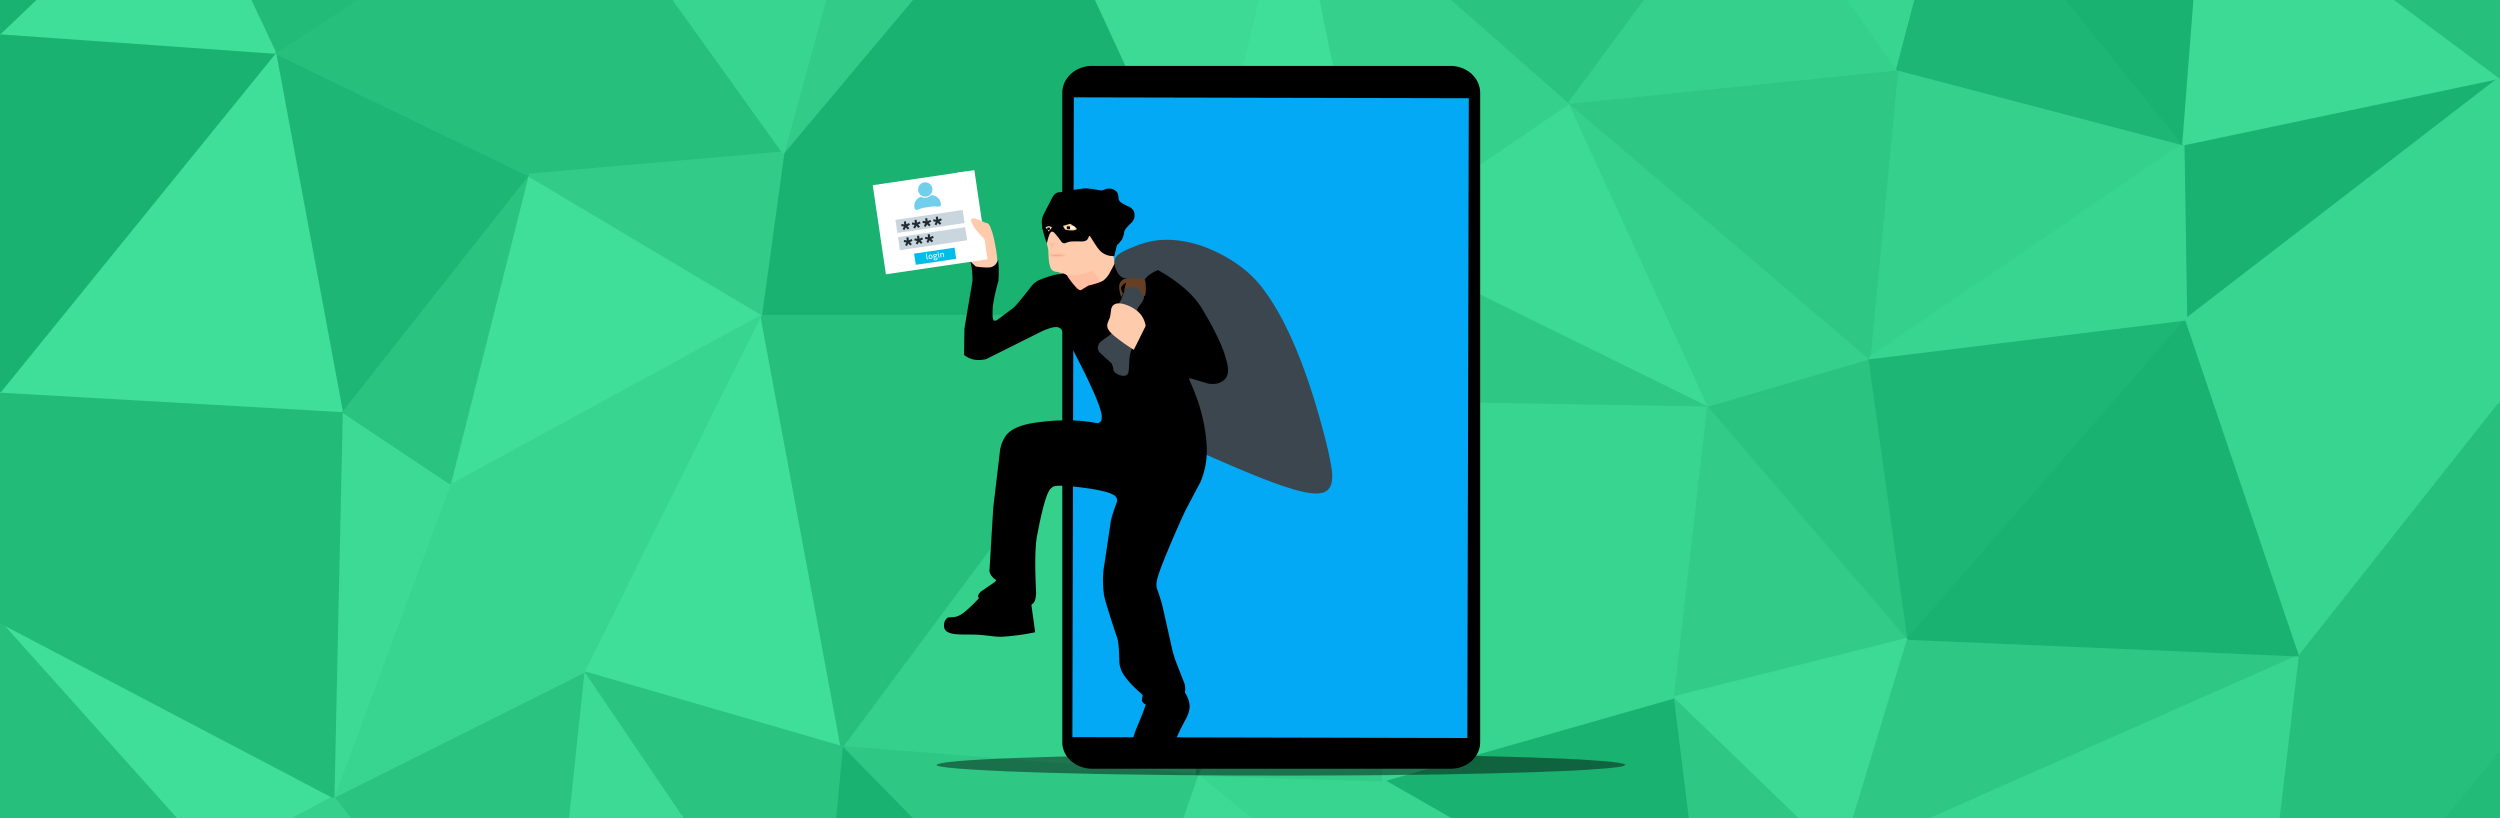 <svg xmlns="http://www.w3.org/2000/svg" xmlns:xlink="http://www.w3.org/1999/xlink" width="1100" height="360" viewBox="0 0 1100 360">
  <rect x="0" y="0" width="1100" height="360" fill="#333333" stroke="none"/>
  <defs>
    <clipPath id="clip-path">
      <rect id="長方形_2651" data-name="長方形 2651" width="1100" height="360" transform="translate(3007 11971)" fill="#49c790"/>
    </clipPath>
  </defs>
  <g id="グループ_3995" data-name="グループ 3995" transform="translate(-3007 -11971)">
    <g id="マスクグループ_128" data-name="マスクグループ 128" clip-path="url(#clip-path)">
      <g id="low-poly-grid-haikei" transform="translate(3007 11908.604)">
        <path id="パス_9451" data-name="パス 9451" d="M431,330l83.111,68.444-1.222-66Z" transform="translate(95.778 73.333)" fill="#38d591" stroke="#38d591" stroke-linejoin="bevel" stroke-width="1"/>
        <path id="パス_9452" data-name="パス 9452" d="M437.889,330,400,438.778l121-40.333Z" transform="translate(88.889 73.333)" fill="#3cda95" stroke="#3cda95" stroke-linejoin="bevel" stroke-width="1"/>
        <path id="パス_9453" data-name="パス 9453" d="M641,420.556,626.333,302,498,338.667Z" transform="translate(110.667 67.111)" fill="#1ab270" stroke="#1ab270" stroke-linejoin="bevel" stroke-width="1"/>
        <path id="パス_9454" data-name="パス 9454" d="M512.889,362.444,509.222,195,431,360Z" transform="translate(95.778 43.333)" fill="#32cc88" stroke="#32cc88" stroke-linejoin="bevel" stroke-width="1"/>
        <path id="パス_9455" data-name="パス 9455" d="M400,426.333l84.333,114.889L521,386Z" transform="translate(88.889 85.778)" fill="#38d591" stroke="#38d591" stroke-linejoin="bevel" stroke-width="1"/>
        <path id="パス_9456" data-name="パス 9456" d="M499.222,398,641,413.889,498,332Z" transform="translate(110.667 73.778)" fill="#38d591" stroke="#38d591" stroke-linejoin="bevel" stroke-width="1"/>
        <path id="パス_9457" data-name="パス 9457" d="M401.111,419,395,514.333l90.444,19.556Z" transform="translate(87.778 93.111)" fill="#2ac480" stroke="#2ac480" stroke-linejoin="bevel" stroke-width="1"/>
        <path id="パス_9458" data-name="パス 9458" d="M606.555,570.556l34.222-168.667L499,386Z" transform="translate(110.889 85.778)" fill="#1ab270" stroke="#1ab270" stroke-linejoin="bevel" stroke-width="1"/>
        <path id="パス_9459" data-name="パス 9459" d="M444.778,164,303,354.667l156.444,12.222Z" transform="translate(67.333 36.444)" fill="#35d18c" stroke="#35d18c" stroke-linejoin="bevel" stroke-width="1"/>
        <path id="パス_9460" data-name="パス 9460" d="M459.444,332.222,303,320,421.556,441Z" transform="translate(67.333 71.111)" fill="#2ec884" stroke="#2ec884" stroke-linejoin="bevel" stroke-width="1"/>
        <path id="パス_9461" data-name="パス 9461" d="M423.556,419.444,294,417l123.444,97.778Z" transform="translate(65.333 92.667)" fill="#23bb78" stroke="#23bb78" stroke-linejoin="bevel" stroke-width="1"/>
        <path id="パス_9462" data-name="パス 9462" d="M627,325.778,495,195l3.667,167.444Z" transform="translate(110 43.333)" fill="#38d591" stroke="#38d591" stroke-linejoin="bevel" stroke-width="1"/>
        <path id="パス_9463" data-name="パス 9463" d="M305,320,294,438.556,423.556,441Z" transform="translate(65.333 71.111)" fill="#1ab270" stroke="#1ab270" stroke-linejoin="bevel" stroke-width="1"/>
        <path id="パス_9464" data-name="パス 9464" d="M617.667,420.556l58.667-47.667L603,302Z" transform="translate(134 67.111)" fill="#2ec884" stroke="#2ec884" stroke-linejoin="bevel" stroke-width="1"/>
        <path id="パス_9465" data-name="パス 9465" d="M627,325.778l14.667-128.333L495,195Z" transform="translate(110 43.333)" fill="#38d591" stroke="#38d591" stroke-linejoin="bevel" stroke-width="1"/>
        <path id="パス_9466" data-name="パス 9466" d="M511.889,201.889,419,164l14.667,202.889Z" transform="translate(93.111 36.444)" fill="#1eb674" stroke="#1eb674" stroke-linejoin="bevel" stroke-width="1"/>
        <path id="パス_9467" data-name="パス 9467" d="M469,541.222l144.222,29.333L505.667,386Z" transform="translate(104.222 85.778)" fill="#3cda95" stroke="#3cda95" stroke-linejoin="bevel" stroke-width="1"/>
        <path id="パス_9468" data-name="パス 9468" d="M615,407.667l83.111,81.889L673.667,360Z" transform="translate(136.667 80)" fill="#3fde99" stroke="#3fde99" stroke-linejoin="bevel" stroke-width="1"/>
        <path id="パス_9469" data-name="パス 9469" d="M294,417l24.444,125.889,99-28.111Z" transform="translate(65.333 92.667)" fill="#23bb78" stroke="#23bb78" stroke-linejoin="bevel" stroke-width="1"/>
        <path id="パス_9470" data-name="パス 9470" d="M395,497l44,125.889,46.444-106.333Z" transform="translate(87.778 110.444)" fill="#27bf7c" stroke="#27bf7c" stroke-linejoin="bevel" stroke-width="1"/>
        <path id="パス_9471" data-name="パス 9471" d="M469,513l66,106.333,78.222-77Z" transform="translate(104.222 114)" fill="#2ec884" stroke="#2ec884" stroke-linejoin="bevel" stroke-width="1"/>
        <path id="パス_9472" data-name="パス 9472" d="M705.667,299.667,617.667,197,603,325.333Z" transform="translate(134 43.778)" fill="#32cc88" stroke="#32cc88" stroke-linejoin="bevel" stroke-width="1"/>
        <path id="パス_9473" data-name="パス 9473" d="M511.889,207.889,509.444,137,419,170Z" transform="translate(93.111 30.444)" fill="#2ec884" stroke="#2ec884" stroke-linejoin="bevel" stroke-width="1"/>
        <path id="パス_9474" data-name="パス 9474" d="M642.111,210.333,493,137l2.444,70.889Z" transform="translate(109.556 30.444)" fill="#2ec884" stroke="#2ec884" stroke-linejoin="bevel" stroke-width="1"/>
        <path id="パス_9475" data-name="パス 9475" d="M509.444,137.667,436.111,134,419,170.667Z" transform="translate(93.111 29.778)" fill="#38d591" stroke="#38d591" stroke-linejoin="bevel" stroke-width="1"/>
        <path id="パス_9476" data-name="パス 9476" d="M288.222,164,210,321.667l113.667,33Z" transform="translate(46.667 36.444)" fill="#3fde99" stroke="#3fde99" stroke-linejoin="bevel" stroke-width="1"/>
        <path id="パス_9477" data-name="パス 9477" d="M676.333,377.556,705.667,281,603,306.667Z" transform="translate(134 62.444)" fill="#3cda95" stroke="#3cda95" stroke-linejoin="bevel" stroke-width="1"/>
        <path id="パス_9478" data-name="パス 9478" d="M314,525.111l143,97.778L413,497Z" transform="translate(69.778 110.444)" fill="#3fde99" stroke="#3fde99" stroke-linejoin="bevel" stroke-width="1"/>
        <path id="パス_9479" data-name="パス 9479" d="M587,567.667l117.333-86.778L621.222,399Z" transform="translate(130.445 88.667)" fill="#32cc88" stroke="#32cc88" stroke-linejoin="bevel" stroke-width="1"/>
        <path id="パス_9480" data-name="パス 9480" d="M663,377.556l201.667-89.222L692.333,281Z" transform="translate(147.333 62.444)" fill="#2ec884" stroke="#2ec884" stroke-linejoin="bevel" stroke-width="1"/>
        <path id="パス_9481" data-name="パス 9481" d="M431,619.333H543.444L477.444,513Z" transform="translate(95.778 114)" fill="#35d18c" stroke="#35d18c" stroke-linejoin="bevel" stroke-width="1"/>
        <path id="パス_9482" data-name="パス 9482" d="M587,552.778l105.111,77L704.333,466Z" transform="translate(130.445 103.556)" fill="#2ec884" stroke="#2ec884" stroke-linejoin="bevel" stroke-width="1"/>
        <path id="パス_9483" data-name="パス 9483" d="M274,164l35.444,190.667L451.222,164Z" transform="translate(60.889 36.444)" fill="#27bf7c" stroke="#27bf7c" stroke-linejoin="bevel" stroke-width="1"/>
        <path id="パス_9484" data-name="パス 9484" d="M323.667,326,210,293,312.667,444.556Z" transform="translate(46.667 65.111)" fill="#2ac480" stroke="#2ac480" stroke-linejoin="bevel" stroke-width="1"/>
        <path id="パス_9485" data-name="パス 9485" d="M316,417,195,439,340.444,542.889Z" transform="translate(43.333 92.667)" fill="#1eb674" stroke="#1eb674" stroke-linejoin="bevel" stroke-width="1"/>
        <path id="パス_9486" data-name="パス 9486" d="M283.778,106,274,176.889H451.222Z" transform="translate(60.889 23.556)" fill="#1ab270" stroke="#1ab270" stroke-linejoin="bevel" stroke-width="1"/>
        <path id="パス_9487" data-name="パス 9487" d="M703,303.444,685.889,180,615,200.778Z" transform="translate(136.667 40)" fill="#2ac480" stroke="#2ac480" stroke-linejoin="bevel" stroke-width="1"/>
        <path id="パス_9488" data-name="パス 9488" d="M642.111,221.222,581,88l-88,59.889Z" transform="translate(109.556 19.556)" fill="#3cda95" stroke="#3cda95" stroke-linejoin="bevel" stroke-width="1"/>
        <path id="パス_9489" data-name="パス 9489" d="M213.333,293,195,466.556l121-22Z" transform="translate(43.333 65.111)" fill="#3cda95" stroke="#3cda95" stroke-linejoin="bevel" stroke-width="1"/>
        <path id="パス_9490" data-name="パス 9490" d="M697,200.444,565,88l61.111,133.222Z" transform="translate(125.556 19.556)" fill="#35d18c" stroke="#35d18c" stroke-linejoin="bevel" stroke-width="1"/>
        <path id="パス_9491" data-name="パス 9491" d="M506.333,167.444,472.111,0,433,163.778Z" transform="translate(96.222)" fill="#3fde99" stroke="#3fde99" stroke-linejoin="bevel" stroke-width="1"/>
        <path id="パス_9492" data-name="パス 9492" d="M466.556,140.222,282,106l167.444,70.889Z" transform="translate(62.667 23.556)" fill="#1ab270" stroke="#1ab270" stroke-linejoin="bevel" stroke-width="1"/>
        <path id="パス_9493" data-name="パス 9493" d="M523,614H648.889l-47.667-77Z" transform="translate(116.222 119.333)" fill="#3cda95" stroke="#3cda95" stroke-linejoin="bevel" stroke-width="1"/>
        <path id="パス_9494" data-name="パス 9494" d="M320.222,520,286,617.778H463.222Z" transform="translate(63.556 115.556)" fill="#2ac480" stroke="#2ac480" stroke-linejoin="bevel" stroke-width="1"/>
        <path id="パス_9495" data-name="パス 9495" d="M164,506,313.111,620.889l34.222-97.778Z" transform="translate(36.444 112.445)" fill="#2ac480" stroke="#2ac480" stroke-linejoin="bevel" stroke-width="1"/>
        <path id="パス_9496" data-name="パス 9496" d="M390.778,0,282,129.556l184.556,34.222Z" transform="translate(62.667)" fill="#1ab270" stroke="#1ab270" stroke-linejoin="bevel" stroke-width="1"/>
        <path id="パス_9497" data-name="パス 9497" d="M298.889,164,162,238.556l58.667,83.111Z" transform="translate(36 36.444)" fill="#38d591" stroke="#38d591" stroke-linejoin="bevel" stroke-width="1"/>
        <path id="パス_9498" data-name="パス 9498" d="M634.667,614h57.444L587,537Z" transform="translate(130.445 119.333)" fill="#32cc88" stroke="#32cc88" stroke-linejoin="bevel" stroke-width="1"/>
        <path id="パス_9499" data-name="パス 9499" d="M196.222,114,162,249.667l136.889-74.556Z" transform="translate(36 25.333)" fill="#3fde99" stroke="#3fde99" stroke-linejoin="bevel" stroke-width="1"/>
        <path id="パス_9500" data-name="パス 9500" d="M230,293,120,348l91.667,118.556Z" transform="translate(26.667 65.111)" fill="#2ac480" stroke="#2ac480" stroke-linejoin="bevel" stroke-width="1"/>
        <path id="パス_9501" data-name="パス 9501" d="M77,361,183.333,538.222l37.889-86.778Z" transform="translate(17.111 80.222)" fill="#3fde99" stroke="#3fde99" stroke-linejoin="bevel" stroke-width="1"/>
        <path id="パス_9502" data-name="パス 9502" d="M201.889,435,164,521.778l183.333,17.111Z" transform="translate(36.444 96.667)" fill="#1ab270" stroke="#1ab270" stroke-linejoin="bevel" stroke-width="1"/>
        <path id="パス_9503" data-name="パス 9503" d="M171.333,225,120,363.111l110-55Z" transform="translate(26.667 50)" fill="#38d591" stroke="#38d591" stroke-linejoin="bevel" stroke-width="1"/>
        <path id="パス_9504" data-name="パス 9504" d="M871.222,553.222,839.444,431,683,473.778Z" transform="translate(151.778 95.778)" fill="#32cc88" stroke="#32cc88" stroke-linejoin="bevel" stroke-width="1"/>
        <path id="パス_9505" data-name="パス 9505" d="M687.444,489.556l156.444-42.778L663,360Z" transform="translate(147.333 80)" fill="#23bb78" stroke="#23bb78" stroke-linejoin="bevel" stroke-width="1"/>
        <path id="パス_9506" data-name="パス 9506" d="M690.111,306.556,812.333,166,673,183.111Z" transform="translate(149.556 36.889)" fill="#1eb674" stroke="#1eb674" stroke-linejoin="bevel" stroke-width="1"/>
        <path id="パス_9507" data-name="パス 9507" d="M811.111,109,685.222,76,673,203.111Z" transform="translate(149.556 16.889)" fill="#35d18c" stroke="#35d18c" stroke-linejoin="bevel" stroke-width="1"/>
        <path id="パス_9508" data-name="パス 9508" d="M697,203.111,709.222,76,565,90.667Z" transform="translate(125.556 16.889)" fill="#2ec884" stroke="#2ec884" stroke-linejoin="bevel" stroke-width="1"/>
        <path id="パス_9509" data-name="パス 9509" d="M587.222,107.556,465,0l34.222,167.444Z" transform="translate(103.333)" fill="#35d18c" stroke="#35d18c" stroke-linejoin="bevel" stroke-width="1"/>
        <path id="パス_9510" data-name="パス 9510" d="M666.667,0H465L587.222,107.556Z" transform="translate(103.333)" fill="#2ac480" stroke="#2ac480" stroke-linejoin="bevel" stroke-width="1"/>
        <path id="パス_9511" data-name="パス 9511" d="M164,506l26.889,114.889H313.111Z" transform="translate(36.444 112.445)" fill="#3fde99" stroke="#3fde99" stroke-linejoin="bevel" stroke-width="1"/>
        <path id="パス_9512" data-name="パス 9512" d="M84,535.333l124.667,85.556L181.778,506Z" transform="translate(18.667 112.445)" fill="#35d18c" stroke="#35d18c" stroke-linejoin="bevel" stroke-width="1"/>
        <path id="パス_9513" data-name="パス 9513" d="M209.556,0,190,139.333l112.444-9.778Z" transform="translate(42.222)" fill="#27bf7c" stroke="#27bf7c" stroke-linejoin="bevel" stroke-width="1"/>
        <path id="パス_9514" data-name="パス 9514" d="M302.444,106,190,115.778l102.667,61.111Z" transform="translate(42.222 23.556)" fill="#32cc88" stroke="#32cc88" stroke-linejoin="bevel" stroke-width="1"/>
        <path id="パス_9515" data-name="パス 9515" d="M171.333,230.778,123.667,199,120,368.889Z" transform="translate(26.667 44.222)" fill="#3cda95" stroke="#3cda95" stroke-linejoin="bevel" stroke-width="1"/>
        <path id="パス_9516" data-name="パス 9516" d="M485.889,0H371l75.778,163.778Z" transform="translate(82.444)" fill="#3cda95" stroke="#3cda95" stroke-linejoin="bevel" stroke-width="1"/>
        <path id="パス_9517" data-name="パス 9517" d="M843.889,463l20.778-176L663,376.222Z" transform="translate(147.333 63.778)" fill="#38d591" stroke="#38d591" stroke-linejoin="bevel" stroke-width="1"/>
        <path id="パス_9518" data-name="パス 9518" d="M204.889,114,123,217.889l47.667,31.778Z" transform="translate(27.333 25.333)" fill="#2ac480" stroke="#2ac480" stroke-linejoin="bevel" stroke-width="1"/>
        <path id="パス_9519" data-name="パス 9519" d="M859.333,313.889,809.222,166,687,306.556Z" transform="translate(152.667 36.889)" fill="#1ab270" stroke="#1ab270" stroke-linejoin="bevel" stroke-width="1"/>
        <path id="パス_9520" data-name="パス 9520" d="M0,275,94.111,380.111,146.667,352Z" transform="translate(0 61.111)" fill="#3fde99" stroke="#3fde99" stroke-linejoin="bevel" stroke-width="1"/>
        <path id="パス_9521" data-name="パス 9521" d="M129.556,338,77,366.111l144.222,90.444Z" transform="translate(17.111 75.111)" fill="#35d18c" stroke="#35d18c" stroke-linejoin="bevel" stroke-width="1"/>
        <path id="パス_9522" data-name="パス 9522" d="M390.778,0H317.444L282,129.556Z" transform="translate(62.667)" fill="#32cc88" stroke="#32cc88" stroke-linejoin="bevel" stroke-width="1"/>
        <path id="パス_9523" data-name="パス 9523" d="M709.222,92.889,644.444,0,565,107.556Z" transform="translate(125.556)" fill="#35d18c" stroke="#35d18c" stroke-linejoin="bevel" stroke-width="1"/>
        <path id="パス_9524" data-name="パス 9524" d="M719.222,0H630l64.778,92.889Z" transform="translate(140)" fill="#38d591" stroke="#38d591" stroke-linejoin="bevel" stroke-width="1"/>
        <path id="パス_9525" data-name="パス 9525" d="M838.222,629.778l33-84.333L683,466Z" transform="translate(151.778 103.556)" fill="#1ab270" stroke="#1ab270" stroke-linejoin="bevel" stroke-width="1"/>
        <path id="パス_9526" data-name="パス 9526" d="M811,463,919.778,329.778l-88-42.778Z" transform="translate(180.222 63.778)" fill="#27bf7c" stroke="#27bf7c" stroke-linejoin="bevel" stroke-width="1"/>
        <path id="パス_9527" data-name="パス 9527" d="M925.333,79,786,108.333l1.222,77Z" transform="translate(174.667 17.556)" fill="#1ab270" stroke="#1ab270" stroke-linejoin="bevel" stroke-width="1"/>
        <path id="パス_9528" data-name="パス 9528" d="M812.333,180l-1.222-77L673,197.111Z" transform="translate(149.556 22.889)" fill="#38d591" stroke="#38d591" stroke-linejoin="bevel" stroke-width="1"/>
        <path id="パス_9529" data-name="パス 9529" d="M77,361l8.556,206.556,97.778-29.333Z" transform="translate(17.111 80.222)" fill="#2ac480" stroke="#2ac480" stroke-linejoin="bevel" stroke-width="1"/>
        <path id="パス_9530" data-name="パス 9530" d="M673,629.778H840.444L685.222,466Z" transform="translate(149.556 103.556)" fill="#35d18c" stroke="#35d18c" stroke-linejoin="bevel" stroke-width="1"/>
        <path id="パス_9531" data-name="パス 9531" d="M808.889,125.889,707.444,0,683,92.889Z" transform="translate(151.778)" fill="#1eb674" stroke="#1eb674" stroke-linejoin="bevel" stroke-width="1"/>
        <path id="パス_9532" data-name="パス 9532" d="M919.778,450.333V322L811,455.222Z" transform="translate(180.222 71.556)" fill="#23bb78" stroke="#23bb78" stroke-linejoin="bevel" stroke-width="1"/>
        <path id="パス_9533" data-name="パス 9533" d="M837.111,313.889l88-111.222L787,166Z" transform="translate(174.889 36.889)" fill="#38d591" stroke="#38d591" stroke-linejoin="bevel" stroke-width="1"/>
        <path id="パス_9534" data-name="パス 9534" d="M919.778,490.556V427L811,431.889Z" transform="translate(180.222 94.889)" fill="#32cc88" stroke="#32cc88" stroke-linejoin="bevel" stroke-width="1"/>
        <path id="パス_9535" data-name="パス 9535" d="M919.778,489.667,811,431l31.778,122.222Z" transform="translate(180.222 95.778)" fill="#38d591" stroke="#38d591" stroke-linejoin="bevel" stroke-width="1"/>
        <path id="パス_9536" data-name="パス 9536" d="M334.333,0H206l92.889,129.556Z" transform="translate(45.778)" fill="#38d591" stroke="#38d591" stroke-linejoin="bevel" stroke-width="1"/>
        <path id="パス_9537" data-name="パス 9537" d="M210.222,123.778,99,70l29.333,157.667Z" transform="translate(22 15.556)" fill="#1eb674" stroke="#1eb674" stroke-linejoin="bevel" stroke-width="1"/>
        <path id="パス_9538" data-name="パス 9538" d="M914,626.889V479l-77,63.556Z" transform="translate(186 106.444)" fill="#32cc88" stroke="#32cc88" stroke-linejoin="bevel" stroke-width="1"/>
        <path id="パス_9539" data-name="パス 9539" d="M0,517,86.778,618.444l15.889-85.556Z" transform="translate(0 114.889)" fill="#23bb78" stroke="#23bb78" stroke-linejoin="bevel" stroke-width="1"/>
        <path id="パス_9540" data-name="パス 9540" d="M86.889,530,71,615.556H211.556Z" transform="translate(15.778 117.778)" fill="#2ec884" stroke="#2ec884" stroke-linejoin="bevel" stroke-width="1"/>
        <path id="パス_9541" data-name="パス 9541" d="M229.778,0,99,85.556l111.222,53.778Z" transform="translate(22)" fill="#27bf7c" stroke="#27bf7c" stroke-linejoin="bevel" stroke-width="1"/>
        <path id="パス_9542" data-name="パス 9542" d="M0,275V454.667l94.111-74.556Z" transform="translate(0 61.111)" fill="#27bf7c" stroke="#27bf7c" stroke-linejoin="bevel" stroke-width="1"/>
        <path id="パス_9543" data-name="パス 9543" d="M916,350V196L828,307.222Z" transform="translate(184 43.556)" fill="#27bf7c" stroke="#27bf7c" stroke-linejoin="bevel" stroke-width="1"/>
        <path id="パス_9544" data-name="パス 9544" d="M804.444,125.889,814.222,0H703Z" transform="translate(156.222)" fill="#1ab270" stroke="#1ab270" stroke-linejoin="bevel" stroke-width="1"/>
        <path id="パス_9545" data-name="パス 9545" d="M0,291.889l146.667,77L150.333,199Z" transform="translate(0 44.222)" fill="#23bb78" stroke="#23bb78" stroke-linejoin="bevel" stroke-width="1"/>
        <path id="パス_9546" data-name="パス 9546" d="M94.111,361,0,435.556l102.667,132Z" transform="translate(0 80.222)" fill="#2ec884" stroke="#2ec884" stroke-linejoin="bevel" stroke-width="1"/>
        <path id="パス_9547" data-name="パス 9547" d="M0,192V293.444l150.333-92.889Z" transform="translate(0 42.667)" fill="#23bb78" stroke="#23bb78" stroke-linejoin="bevel" stroke-width="1"/>
        <path id="パス_9548" data-name="パス 9548" d="M925.333,96.556,795.778,0,786,125.889Z" transform="translate(174.667)" fill="#3cda95" stroke="#3cda95" stroke-linejoin="bevel" stroke-width="1"/>
        <path id="パス_9549" data-name="パス 9549" d="M0,422V538.111L102.667,554Z" transform="translate(0 93.778)" fill="#38d591" stroke="#38d591" stroke-linejoin="bevel" stroke-width="1"/>
        <path id="パス_9550" data-name="パス 9550" d="M121,70,0,219.111l150.333,8.556Z" transform="translate(0 15.556)" fill="#3fde99" stroke="#3fde99" stroke-linejoin="bevel" stroke-width="1"/>
        <path id="パス_9551" data-name="パス 9551" d="M810,615.333H920L843,531Z" transform="translate(180 118)" fill="#2ac480" stroke="#2ac480" stroke-linejoin="bevel" stroke-width="1"/>
        <path id="パス_9552" data-name="パス 9552" d="M925.111,222V79L787,185.333Z" transform="translate(174.889 17.556)" fill="#38d591" stroke="#38d591" stroke-linejoin="bevel" stroke-width="1"/>
        <path id="パス_9553" data-name="パス 9553" d="M0,517V618.444H86.778Z" transform="translate(0 114.889)" fill="#23bb78" stroke="#23bb78" stroke-linejoin="bevel" stroke-width="1"/>
        <path id="パス_9554" data-name="パス 9554" d="M237.111,0H66l40.333,85.556Z" transform="translate(14.667)" fill="#23bb78" stroke="#23bb78" stroke-linejoin="bevel" stroke-width="1"/>
        <path id="パス_9555" data-name="パス 9555" d="M121,71.556,0,63V220.667Z" transform="translate(0 14)" fill="#1ab270" stroke="#1ab270" stroke-linejoin="bevel" stroke-width="1"/>
        <path id="パス_9556" data-name="パス 9556" d="M80.667,0,0,77l121,8.556Z" fill="#3fde99" stroke="#3fde99" stroke-linejoin="bevel" stroke-width="1"/>
        <path id="パス_9557" data-name="パス 9557" d="M923.556,96.556V0H794Z" transform="translate(176.444)" fill="#27bf7c" stroke="#27bf7c" stroke-linejoin="bevel" stroke-width="1"/>
        <path id="パス_9558" data-name="パス 9558" d="M80.667,0H0V77Z" fill="#1ab270" stroke="#1ab270" stroke-linejoin="bevel" stroke-width="1"/>
      </g>
    </g>
    <g id="グループ_3970" data-name="グループ 3970" transform="translate(-76.024 -398)">
      <ellipse id="楕円形_254" data-name="楕円形 254" cx="19.68" cy="18.084" rx="19.68" ry="18.084" transform="translate(3623.371 12665.004)"/>
      <g id="グループ_3925" data-name="グループ 3925" transform="translate(3495.126 12700.798)">
        <path id="パス_9391" data-name="パス 9391" d="M428.6,1070.18l-1.384.643q-2.186.432-6.243.825-11.779.951-16.381,1.094-13.727.672-34.939,1.19-21.358.518-46.088.761-5.656.1-38.99.212-13.629.019-28.1-.03-13.811-.068-26.394-.2-30.38-.369-34.981-.512-21.477-.43-38.039-1.093-36.976-1.605-30.71-3.335,2.754-.862,13.634-1.59,5.44-.364,12.912-.694,2.587-.19,26.746-.909,40.151-1.062,97.4-1.107,34.844.084,40.531.177,12.709.107,24.349.277,23.281.34,42.288.935,9.5.3,16.975.628,5.006.144,17.844,1.067,8.849.762,9.571,1.657" transform="translate(-125.445 -1065.44)" fill="rgba(0,0,0,0.44)"/>
      </g>
      <g id="グループ_3926" data-name="グループ 3926" transform="translate(3550.432 12398)">
        <path id="パス_9392" data-name="パス 9392" d="M406.417,675.125H244.328V436.937H406.417ZM312.759,699.31c0-6.548,5.8-11.861,12.958-11.861s12.958,5.313,12.958,11.861-5.8,11.868-12.958,11.868-12.958-5.322-12.958-11.868m104.533,10.765h.022V424.566h0c-.034-6.518-5.867-11.793-13.068-11.793-.051,0-.093,0-.14,0v0H246.5c-7.191,0-13.02,5.279-13.059,11.792h0V710.073h.02c0,.124-.02.246-.02.375,0,6.386,5.921,11.566,13.228,11.566.108,0,.213-.013.321-.016v.016H404.42c7.108,0,12.892-5.177,12.892-11.566C417.315,710.322,417.3,710.2,417.293,710.075Z" transform="translate(-233.443 -412.774)"/>
      </g>
      <g id="グループ_3927" data-name="グループ 3927" transform="translate(3554.872 12411.829)">
        <path id="パス_9393" data-name="パス 9393" d="M417.079,446.319l-.638,281.5-173.786-.393.638-281.5Z" transform="translate(-242.656 -445.925)" fill="#03a9f4"/>
      </g>
      <g id="グループ_3929" data-name="グループ 3929" transform="translate(3507.165 12466.884)">
        <path id="パス_9395" data-name="パス 9395" d="M154.976,608.678q-.505-.049-.945.752l-.411.853q-1.032,2.59-1.183,2.852a9.3,9.3,0,0,1-.834,1.448,7.646,7.646,0,0,1-2.528,2.307.389.389,0,0,0-.118.339,6.911,6.911,0,0,0,.471,1.58l3.159,8.53,3.225,2.209q4.5-.474,6.44-.476a1.837,1.837,0,0,0,.614-.139q.948-.337.819-2.962a62.11,62.11,0,0,0-1.267-8.782,31.561,31.561,0,0,0-1.979-6.77,2.668,2.668,0,0,0-1.4-1.5,1.46,1.46,0,0,0-.655-.041,4.5,4.5,0,0,1-1.593.361l-.444-.085a4.249,4.249,0,0,0-1.358-.476Z" transform="translate(-148.954 -608.67)" fill="#ffcbad"/>
      </g>
      <g id="グループ_3930" data-name="グループ 3930" transform="translate(3542.105 12459.655)">
        <path id="パス_9396" data-name="パス 9396" d="M227.609,594.555a5.149,5.149,0,0,0-2.519.679q-6.008,3.6-5.741,3.623a5.149,5.149,0,0,0-2.165,4.165,14,14,0,0,0,.331,3.116l1.682,6.9q.135.789.2,1.592a35.861,35.861,0,0,0,.244,4.186,11.143,11.143,0,0,0,.768,2.992,2.568,2.568,0,0,0,1.177,1.321,3.6,3.6,0,0,0,.742.273,24.242,24.242,0,0,1,4.2,1.039,1.812,1.812,0,0,1,1.2,1.233l.019.07-5.016,1.657a37.194,37.194,0,0,0,1.792,6.822q.7,1.771,1.919,1.769a3.761,3.761,0,0,0,.835-.089,29.066,29.066,0,0,1,4.092-.88q7.582-.413,8.163-.621a12.5,12.5,0,0,0,3.53-1.02q3.61-1.572,6.589-8.706l-1.973-9.545a66.856,66.856,0,0,0-4.033-6.291q-11.061-14.191-15.978-14.279Z" transform="translate(-217.182 -594.554)" fill="#ffcbad"/>
      </g>
      <g id="グループ_3931" data-name="グループ 3931" transform="translate(3563.538 12474.511)">
        <path id="パス_9397" data-name="パス 9397" d="M279.611,625.823a18.111,18.111,0,0,0-8.245,8.168,22.779,22.779,0,0,0-1.622,4.227q-2.706,12.2-3.54,13.649l-1.326,2.953q-4.95,8.428-5.083,9.529-2.222,5.256,2.05,10.71a35.37,35.37,0,0,0,3.748,4.148,86.032,86.032,0,0,0,7.918,6.582l30.7,30.087q28.566,12.78,40.353,16.519,12.719,4.2,16.851,2.077,3.943-1.681,3.143-9.158-1.064-8.694-6.854-28.387-10.149-33.839-22.883-51.035-9.009-12.626-26.94-19.458-15.862-5.381-28.129-.677Z" transform="translate(-259.035 -623.563)" fill="#3c464f"/>
      </g>
      <g id="グループ_3932" data-name="グループ 3932" transform="translate(3507.21 12483.258)">
        <path id="パス_9398" data-name="パス 9398" d="M164.038,640.644q-1.176,3.41-4.345,3.436a30.432,30.432,0,0,1-5.478-.428l-2.372-2.2a33.834,33.834,0,0,1,.909,8.424l-3.542,21.065-.168,11.1a1.43,1.43,0,0,0,.175.65q3.927,3.03,9.585,1.69L183.41,672.1q5.718-2.527,7.4-1.536,1.089.236,3.149,4.132,6.129,11.448,9.888,19.388,6.129,12.922,5.769,16.129a2.132,2.132,0,0,1-2.022,2.372q-12.776-2.541-28.943.055-8.7,1.6-11.468,5.814a15.355,15.355,0,0,0-2.357,6.464l-2.942,24.841-1.627,27.092q-.335,2.479,2.863,4.76.188.164-.664.945l-5.975,4.081q-1.565,1.521-1.219,2.429,1.777,3.415,13.853,5.025,7.894.733,10.658-2.652.786-1.005.98-4.116-.97-19.209.575-25.987,3.655-19.336,6.368-20.329.629-1.674,11.993-.256,12.021,1.456,15.158,3.416a2.74,2.74,0,0,1,1.531,2.757q-2.67,7.4-2.829,9.217l-2.78,18.616a40.114,40.114,0,0,0-.237,12.5q-.315,1.287,5.963,20.066.71,2.112.868,10.539a11.485,11.485,0,0,0,.632,2.828q1.485,4.4,9.367,11.211a1.154,1.154,0,0,1,.257.546q-.493,2.391-.186,2.565a2.468,2.468,0,0,0,1.338,1.229q13.21,4.1,17.389-5.047a8.235,8.235,0,0,0-.142-4.067l-3.71-9.477q-.836-2.283-1.5-4.712l-4.418-19.7a81.047,81.047,0,0,0-2.542-8.027,7.139,7.139,0,0,1-.052-2.588q.035-3.059,8.5-22.465,2.955-6.76,4.451-9.77l6.363-12.015a35.892,35.892,0,0,0,2.282-8.007q1.155-6.7-.718-16.963a78.6,78.6,0,0,0-2.087-8.488,99.831,99.831,0,0,0-4.191-10.831q-.4-1.354-.13-1.356l8.034,2.383a10.125,10.125,0,0,0,4.338-.033q4.892-1.5,4.542-6.464-.975-9.319-11.919-27.2-5.641-8.757-18.9-16.2-5.191,2.265-6.1,4.883a5.617,5.617,0,0,0-.292,1.837q.433,5.52.114,5.716,0,.981-2.63,4.232l-.246,1.04,2.711,4.533a4.175,4.175,0,0,1,.237,2.516,9.026,9.026,0,0,1-.881,2.25q-4.444,7.075-4.813,8.8a15.284,15.284,0,0,0-.631,2.879q-.35,7.321-.673,6.758-.427,1.113-2.114,1.095a6.417,6.417,0,0,1-3.736-1.593l-.537-.766a6.683,6.683,0,0,0-.965-3.275l-4.82-4.34a3.4,3.4,0,0,1-1.1-2.269,4.054,4.054,0,0,1,1.38-2.894l4.6-3.3a6.706,6.706,0,0,0,.429-2.93l-.461-8.363,2.544-1.226a4.466,4.466,0,0,0,1.1-1.331q1.231-1.946,3.628-9.869l-5.424-7.961-2.781,5.246a10.184,10.184,0,0,1-2.041,2.461q-.77,1.144-7.133,2.707l-3.209,1.962q-.831.167-1.931-.931a39.013,39.013,0,0,1-4.313-5.562l-1.11-.374q-3.059-.807-11.08,2.466a9.373,9.373,0,0,0-3.077,2.27q-7.295,9.419-8.456,10.113l-6.683,4.992a2.315,2.315,0,0,1-1.326.518q-1.157.172-.931-4.537.064-4.022,2.565-13.08a54.578,54.578,0,0,0-.135-9.167Z" transform="translate(-149.041 -640.644)"/>
      </g>
      <g id="グループ_3933" data-name="グループ 3933" transform="translate(3541.399 12451.919)">
        <path id="パス_9399" data-name="パス 9399" d="M245.512,579.5a5.433,5.433,0,0,0-1.346.149,5.613,5.613,0,0,0-1.371.57,2.18,2.18,0,0,1-.707.1,5.649,5.649,0,0,1-.793-.068q-3.372-.639-4.48-.717a16.888,16.888,0,0,0-3.124-.028,59.871,59.871,0,0,0-7.157,1.288q-.107.06-3.249.324a3.434,3.434,0,0,0-1.01.323,4.919,4.919,0,0,0-1.826,2l-3.759,7.269a7.869,7.869,0,0,0-.855,4.374,38.513,38.513,0,0,0,2.206,8.55q1.155-5.245,2.255-5.171a1.489,1.489,0,0,1,1.12.584,34.7,34.7,0,0,1,2.988,3.8,1.846,1.846,0,0,0,1.182.737,1.542,1.542,0,0,0,.546-.064,9.189,9.189,0,0,1,2.436-.708,39.1,39.1,0,0,1,4.664-.02,6.5,6.5,0,0,0,1.572-.214,2.048,2.048,0,0,0,1.013-.625,4.6,4.6,0,0,0,.768-1.526.185.185,0,0,1,.218-.112q.156.024.571.635,2.321,3.757,2.949,4.529a11.284,11.284,0,0,0,1.867,2.043,8.306,8.306,0,0,0,5.522,1.678l1.172-4.826a10.924,10.924,0,0,0,2.322-2.681,11.188,11.188,0,0,0,.9-3.229,4.518,4.518,0,0,1,.514-1.093,19.465,19.465,0,0,1,2.728-2.916,5.6,5.6,0,0,0,.711-.969,4.564,4.564,0,0,0,.56-2.612,3.525,3.525,0,0,0-1.1-2.5,5.556,5.556,0,0,0-1.049-.727q-3.048-1.477-3.232-1.653a4.272,4.272,0,0,1-1.151-.961,2.625,2.625,0,0,1-.463-.985,11,11,0,0,0-.377-2.3,2.792,2.792,0,0,0-.64-1,4.364,4.364,0,0,0-3.045-1.238Z" transform="translate(-215.803 -579.448)"/>
      </g>
      <g id="グループ_3934" data-name="グループ 3934" transform="translate(3581.497 12672.338)">
        <path id="パス_9400" data-name="パス 9400" d="M316.113,1009.866l-15.455,3.835q-1.166,3.75-1.986,5.931-.246.81-3.147,7.731-.629,1.605-.968,2.769-.925,3.059.039,4.376,1.181,1.971,7.42,1.433a43.553,43.553,0,0,0,6.914-1.04,6.169,6.169,0,0,0,3.16-1.841,8.535,8.535,0,0,0,1.081-1.656l2.047-4.393,2.505-4.737a13.891,13.891,0,0,0,1.232-3.578q.728-3.717-2.841-8.828Z" transform="translate(-294.104 -1009.866)"/>
      </g>
      <g id="グループ_3935" data-name="グループ 3935" transform="translate(3498.39 12629.571)">
        <path id="パス_9401" data-name="パス 9401" d="M170.158,931.126,149.7,926.354q-7.128,7.682-9.841,9.439a8.562,8.562,0,0,1-2.431,1.236,6.8,6.8,0,0,1-1.235.251l-2.206.142a1.986,1.986,0,0,0-.959.431,4.338,4.338,0,0,0-1.192,3.625q.217,3.188,6.281,3.425.815.051,1.923.073,6.023.016,6.581.09.771-.027,7.606.773a30.451,30.451,0,0,0,3.344.091,100.663,100.663,0,0,0,14.353-1.961l-1.769-12.821Z" transform="translate(-131.818 -926.354)"/>
      </g>
      <g id="グループ_3936" data-name="グループ 3936" transform="translate(3570.208 12502.482)">
        <path id="パス_9402" data-name="パス 9402" d="M280.93,679.031q-4.456-1.731-6.325.072a2.924,2.924,0,0,0-.7,1.331,7.529,7.529,0,0,0-.158.748q-.307,2.435-.421,2.785a6.866,6.866,0,0,1-.261.878,16.857,16.857,0,0,0-.862,2.123,3.3,3.3,0,0,0-.115,1.392q.193,1.686,2.781,3.9a76.276,76.276,0,0,0,8.894,6.341l5.2-10.473a11.132,11.132,0,0,0-2.38-5.345,15.7,15.7,0,0,0-5.629-3.744Z" transform="translate(-272.06 -678.183)" fill="#ffcbad"/>
      </g>
      <g id="グループ_3937" data-name="グループ 3937" transform="translate(3550.729 12467.453)">
        <path id="パス_9403" data-name="パス 9403" d="M237.173,609.781l-3.151.94.9,1.578a9.226,9.226,0,0,0,2.852.411,3.7,3.7,0,0,0,2.217-.441q.272-.281-.377-.846a8.682,8.682,0,0,0-.877-.655q-.472-.32-1.564-.987Z" transform="translate(-234.022 -609.781)" fill="#ffcf9a"/>
      </g>
      <g id="グループ_3938" data-name="グループ 3938" transform="translate(3542.932 12468.476)">
        <path id="パス_9404" data-name="パス 9404" d="M220.433,611.777a12.27,12.27,0,0,0-1.245.367q-.382.147-.391.268-.01.061.09.148a1.181,1.181,0,0,0,.1.074q.4.254.477.317a1.39,1.39,0,0,1,.257.247,1.06,1.06,0,0,1,.152.278,4.179,4.179,0,0,1,.134.459.79.79,0,0,0,.034.094.175.175,0,0,0,.1.108q.129.059.537-.393t1.179-1.486l-1.418-.48Z" transform="translate(-218.797 -611.777)" fill="#ffcf9a"/>
      </g>
      <g id="グループ_3939" data-name="グループ 3939" transform="translate(3551.544 12468.521)">
        <path id="パス_9405" data-name="パス 9405" d="M237.863,611.889a9.343,9.343,0,0,0-1.8.28q-.561.161-.414.377a2.065,2.065,0,0,0,.785.458l1.017.2q.886.017,1.3-.013a2.205,2.205,0,0,0,1.1-.276q.376-.29.178-.628-.335-.522-2.161-.4Z" transform="translate(-235.615 -611.866)" fill="#fff"/>
      </g>
      <g id="グループ_3940" data-name="グループ 3940" transform="translate(3552.352 12468.539)">
        <path id="パス_9406" data-name="パス 9406" d="M237.6,611.911a.4.4,0,0,0-.386.33.993.993,0,0,0-.011.389.846.846,0,0,0,.13.346.536.536,0,0,0,.35.214,1.338,1.338,0,0,0,.217.026q.347,0,.54.017a.662.662,0,0,0,.082,0q.184-.008.192-.267a5.69,5.69,0,0,0-.11-1.058l-.428.051a2.251,2.251,0,0,0-.575-.044Z" transform="translate(-237.19 -611.903)"/>
      </g>
      <g id="グループ_3941" data-name="グループ 3941" transform="translate(3541.948 12469.165)">
        <path id="パス_9407" data-name="パス 9407" d="M218.705,613.139a7.969,7.969,0,0,1,1.556.053q.492.079.388.277a1.759,1.759,0,0,1-.618.468l-.841.276q-.748.1-1.1.121a1.88,1.88,0,0,1-.96-.122q-.347-.207-.214-.514.231-.476,1.789-.559Z" transform="translate(-216.876 -613.125)" fill="#fff"/>
      </g>
      <g id="グループ_3942" data-name="グループ 3942" transform="translate(3543.788 12469.076)">
        <path id="パス_9408" data-name="パス 9408" d="M221.33,612.953a.338.338,0,0,1,.361.24.848.848,0,0,1,.048.328.723.723,0,0,1-.075.306.459.459,0,0,1-.274.216,1.131,1.131,0,0,1-.181.044q-.294.037-.456.069a.572.572,0,0,1-.07.006q-.157.012-.19-.207a4.846,4.846,0,0,1-.015-.907h.368a1.922,1.922,0,0,1,.483-.1Z" transform="translate(-220.468 -612.952)"/>
      </g>
      <g id="グループ_3943" data-name="グループ 3943" transform="translate(3541.537 12468.716)">
        <path id="パス_9409" data-name="パス 9409" d="M216.073,612.523a4.613,4.613,0,0,0,.917,2.01,2.311,2.311,0,0,0,.793.538,1.439,1.439,0,0,0,.817.123q.511-.147.211-.914a6.628,6.628,0,0,0-1.322-1.759l-.265-.271-1.149.273Z" transform="translate(-216.073 -612.249)"/>
      </g>
      <g id="グループ_3944" data-name="グループ 3944" transform="translate(3544.598 12468.823)">
        <path id="パス_9410" data-name="パス 9410" d="M223.47,612.456q-.71,1.041-1.289,1.841a1.5,1.5,0,0,0-.13.213l1.836-1.714-.414-.339Z" transform="translate(-222.05 -612.456)"/>
      </g>
      <g id="グループ_3945" data-name="グループ 3945" transform="translate(3544.577 12475.548)">
        <path id="パス_9411" data-name="パス 9411" d="M225.1,625.587l-1.957.555-1.132-.377,1.117,2.724,1.965-2.892Z" transform="translate(-222.01 -625.587)" fill="rgba(255,0,18,0.07)"/>
      </g>
      <g id="グループ_3946" data-name="グループ 3946" transform="translate(3544.661 12480.365)">
        <path id="パス_9412" data-name="パス 9412" d="M226.614,635a2.985,2.985,0,0,0-.551.046q-.131.022-.287.059-.659.171-.692.173a2.456,2.456,0,0,1-.374.052,2.062,2.062,0,0,1-.5-.041q-.1-.009-.9-.238a1.709,1.709,0,0,0-.286-.047.562.562,0,0,0-.5.214,2.2,2.2,0,0,0-.342.735l.566.451a5.973,5.973,0,0,0,1.108.355,6.3,6.3,0,0,0,1.2.115,11.437,11.437,0,0,0,2.355-.218,12.345,12.345,0,0,0,2.253-.739,18.955,18.955,0,0,0-1.849-.7,4.395,4.395,0,0,0-1.192-.217Z" transform="translate(-222.174 -634.997)" fill="rgba(255,0,18,0.07)"/>
      </g>
      <g id="グループ_3947" data-name="グループ 3947" transform="translate(3544.842 12481.27)">
        <path id="パス_9413" data-name="パス 9413" d="M229.044,636.761l-6.518.038q1.01.1,1.609.131.659.038,1.3.034t1.458-.05q.721-.039,2.153-.153Z" transform="translate(-222.526 -636.761)" fill="rgba(153,64,9,0.38)"/>
      </g>
      <g id="グループ_3948" data-name="グループ 3948" transform="translate(3577.681 12491.379)">
        <path id="パス_9414" data-name="パス 9414" d="M290.68,656.516h-.019q-1.183-.016-2.734-.012l-1.275,5.413a15.755,15.755,0,0,1,2.949-1.348,3.523,3.523,0,0,1,1.98-.092,3,3,0,0,1,1.341.859,8.236,8.236,0,0,1,.7.821l1.339,1.874q.345.415.535.4.561-.057.656-2.867.041-3.481-.464-4.211a1.477,1.477,0,0,0-1.158-.652,32.722,32.722,0,0,0-3.831-.186Z" transform="translate(-286.652 -656.503)" fill="#664025"/>
      </g>
      <g id="グループ_3949" data-name="グループ 3949" transform="translate(3575.431 12491.536)">
        <path id="パス_9415" data-name="パス 9415" d="M283.813,657.415a3.774,3.774,0,0,0-1.538,2.762,7.225,7.225,0,0,0,.145,1.9,29.956,29.956,0,0,0,.767,2.954l.778-1.568a8.017,8.017,0,0,1-.762-1.725,1.911,1.911,0,0,1,.017-1.167,4.908,4.908,0,0,1,2.4-2.08l.64-1.672a3.525,3.525,0,0,0-2.443.589Z" transform="translate(-282.259 -656.809)" fill="#664025"/>
      </g>
      <g id="グループ_3950" data-name="グループ 3950" transform="translate(3573.348 12476.539)">
        <path id="パス_9416" data-name="パス 9416" d="M289.569,627.525q-7.041,2.512-9.144,4.14a4.452,4.452,0,0,0-2.212,4.174,9.42,9.42,0,0,0,1.1,3.523,6.128,6.128,0,0,0,2.037,2.489q1.564,1.214,6.5.076l1.726-14.4Z" transform="translate(-278.191 -627.525)" fill="#3c464f"/>
      </g>
      <g id="グループ_3951" data-name="グループ 3951" transform="translate(3510.099 12471.026)">
        <path id="パス_9417" data-name="パス 9417" d="M159.484,616.76q.655,3.8,1.383,7.458a2.243,2.243,0,0,1-.111,1.352,1.272,1.272,0,0,1-1.141.579,6.865,6.865,0,0,1-1.114-.038q-2.871-.4-3.132-.4-.8-.008-.669.294a4.534,4.534,0,0,0,1.591,1.412,11.915,11.915,0,0,0,2.456,1.233q1.995.695,2.529-.348.592-.986.115-4.072-.139-.93-.513-2.859l-1.387-4.592Z" transform="translate(-154.682 -616.76)" fill="rgba(255,0,18,0.1)"/>
      </g>
      <g id="グループ_3952" data-name="グループ 3952" transform="translate(3552.173 12488.077)">
        <path id="パス_9418" data-name="パス 9418" d="M248.54,650.054a33.24,33.24,0,0,1-5.938,1.788,27.328,27.328,0,0,1-5.76.217l4.946,7.316.013.015,3.181-.9a9.7,9.7,0,0,1,2.551-1.1q1.3-.414,5.189-1.441l-4.176-5.884Z" transform="translate(-236.843 -650.054)" fill="rgba(255,0,18,0.07)"/>
      </g>
      <g id="グループ_3953" data-name="グループ 3953" transform="translate(3524.162 12425.256)">
        <path id="パス_9419" data-name="パス 9419" d="M182.145,527.38h0" transform="translate(-182.145 -527.38)" fill="rgba(5,180,205,1)"/>
      </g>
      <g id="グループ_3954" data-name="グループ 3954" transform="translate(3467.024 12443.875)">
        <path id="パス_9420" data-name="パス 9420" d="M70.568,570.351l22.355-3.306,22.355-3.306,5.8,39.2-44.709,6.612-5.8-39.2" transform="translate(-70.568 -563.739)" fill="#fff"/>
      </g>
      <g id="グループ_3955" data-name="グループ 3955" transform="translate(3485.308 12454.898)">
        <path id="パス_9421" data-name="パス 9421" d="M113.589,585.273a3.628,3.628,0,0,1-4.393.686,4.2,4.2,0,0,0-2.877,4.61c.339,2.292,1.976.527,4.268.188l3.347-.495c2.292-.339,4.37.876,4.031-1.416A4.194,4.194,0,0,0,113.589,585.273Z" transform="translate(-106.273 -585.266)" fill="#71cfeb"/>
      </g>
      <g id="グループ_3956" data-name="グループ 3956" transform="translate(3486.996 12449.228)">
        <path id="パス_9422" data-name="パス 9422" d="M113.181,580.461A3.152,3.152,0,1,0,109.6,577.8,3.155,3.155,0,0,0,113.181,580.461Z" transform="translate(-109.568 -574.191)" fill="#71cfeb"/>
      </g>
      <g id="グループ_3957" data-name="グループ 3957" transform="translate(3477.003 12461.373)">
        <path id="パス_9423" data-name="パス 9423" d="M90.055,602.285l14.8-2.188,14.8-2.188.852,5.762-29.6,4.377-.852-5.762" transform="translate(-90.055 -597.908)" fill="#c9d6de"/>
      </g>
      <g id="グループ_3958" data-name="グループ 3958" transform="translate(3479.545 12466.359)">
        <path id="パス_9424" data-name="パス 9424" d="M96.19,607.781l.187,1.265-1.208-.2-.15.915,1.208.2-.593,1.133.805.432.608-1.154.9.913.667-.631-.85-.863,1.114-.564-.405-.814-1.17.572-.2-1.339Z" transform="translate(-95.02 -607.646)" fill="#222b32"/>
      </g>
      <g id="グループ_3959" data-name="グループ 3959" transform="translate(3484.23 12465.667)">
        <path id="パス_9425" data-name="パス 9425" d="M105.338,606.428l.187,1.265-1.208-.2-.15.915,1.208.2-.593,1.133.805.432.608-1.154.9.913.667-.631-.85-.862,1.114-.564-.406-.814-1.17.572-.2-1.339Z" transform="translate(-104.167 -606.293)" fill="#222b32"/>
      </g>
      <g id="グループ_3960" data-name="グループ 3960" transform="translate(3488.914 12464.975)">
        <path id="パス_9426" data-name="パス 9426" d="M114.485,605.075l.187,1.265-1.208-.2-.15.915,1.208.2-.593,1.133.805.432.608-1.154.9.913.667-.631-.85-.862,1.114-.564-.406-.814-1.17.572-.2-1.339Z" transform="translate(-113.315 -604.94)" fill="#222b32"/>
      </g>
      <g id="グループ_3961" data-name="グループ 3961" transform="translate(3493.599 12464.281)">
        <path id="パス_9427" data-name="パス 9427" d="M123.633,603.722l.187,1.265-1.208-.2-.15.915,1.208.2-.593,1.133.805.432.608-1.154.9.913.667-.631-.85-.863,1.114-.564-.405-.814-1.17.572-.2-1.339Z" transform="translate(-122.462 -603.587)" fill="#222b32"/>
      </g>
      <g id="グループ_3962" data-name="グループ 3962" transform="translate(3478.124 12468.954)">
        <path id="パス_9428" data-name="パス 9428" d="M92.244,617.09l29.6-4.377.852,5.762-29.6,4.377-.852-5.762" transform="translate(-92.244 -612.713)" fill="#c9d6de"/>
      </g>
      <g id="グループ_3963" data-name="グループ 3963" transform="translate(3480.654 12473.386)">
        <path id="パス_9429" data-name="パス 9429" d="M98.355,621.5l.187,1.265-1.208-.2-.15.915,1.208.2-.593,1.133.805.432.608-1.154.9.913.667-.631-.85-.862,1.114-.564-.405-.814-1.17.572-.2-1.339Z" transform="translate(-97.185 -621.366)" fill="#222b32"/>
      </g>
      <g id="グループ_3964" data-name="グループ 3964" transform="translate(3485.339 12472.692)">
        <path id="パス_9430" data-name="パス 9430" d="M107.5,620.148l.187,1.265-1.208-.2-.15.915,1.208.2-.593,1.133.805.432.608-1.154.9.913.667-.631-.85-.862,1.114-.564-.405-.814-1.17.572-.2-1.339Z" transform="translate(-106.332 -620.013)" fill="#222b32"/>
      </g>
      <g id="グループ_3965" data-name="グループ 3965" transform="translate(3490.023 12472)">
        <path id="パス_9431" data-name="パス 9431" d="M116.651,618.8l.187,1.265-1.208-.2-.15.915,1.208.2-.593,1.133.805.432.608-1.154.9.913.667-.631-.85-.862,1.114-.564-.405-.814-1.17.572-.2-1.339Z" transform="translate(-115.48 -618.66)" fill="#222b32"/>
      </g>
      <g id="グループ_3966" data-name="グループ 3966" transform="translate(3485.237 12477.967)">
        <path id="パス_9432" data-name="パス 9432" d="M106.134,632.942l8.889-1.315,8.889-1.315.727,4.915-17.778,2.629-.727-4.915" transform="translate(-106.134 -630.313)" fill="#00bce9"/>
      </g>
      <g id="グループ_3967" data-name="グループ 3967" transform="translate(3490.393 12479.771)">
        <path id="パス_9433" data-name="パス 9433" d="M121.539,633.847c-.026,0-.057.01-.092.017s-.068.016-.1.026a.849.849,0,0,0,0,.091l.013.089q.006.039.017.089a.575.575,0,0,0,.021.092q.048,0,.1,0t.1-.011q.039-.006.092-.017t.091-.024c0-.029,0-.061,0-.095l-.013-.089q-.006-.039-.017-.089a.509.509,0,0,0-.02-.088q-.044,0-.1,0C121.6,633.84,121.565,633.844,121.539,633.847Zm-1.387,1.221a.356.356,0,0,1,.3.069.415.415,0,0,1,.134.265.41.41,0,0,1-.052.289.44.44,0,0,1-.572.085.42.42,0,0,1-.13-.262.429.429,0,0,1,.051-.3A.351.351,0,0,1,120.151,635.069Zm-1.98.326a.411.411,0,0,1,.391.125.887.887,0,0,1,.191.476.906.906,0,0,1-.044.515.467.467,0,0,1-.73.108.928.928,0,0,1-.188-.48.907.907,0,0,1,.044-.515A.4.4,0,0,1,118.171,635.394Zm3.136-.716a.458.458,0,0,0,0,.069.713.713,0,0,0,.007.072c0,.024.008.049.015.075a.458.458,0,0,0,.02.063l.232-.034.23,1.556a.825.825,0,0,0,.091,0q.047,0,.083-.009t.089-.017a.857.857,0,0,0,.084-.023l-.271-1.835Zm2.068-.35a.626.626,0,0,0-.2.063.591.591,0,0,0-.153.1.709.709,0,0,0-.113.126.8.8,0,0,0-.071.135,1.4,1.4,0,0,0-.033-.152c-.016-.059-.03-.105-.043-.14h-.077a.637.637,0,0,0-.072.007c-.026,0-.052.009-.078.015s-.048.013-.074.022l.271,1.835a.85.85,0,0,0,.091,0q.051,0,.09-.01c.026,0,.056-.009.089-.017a.846.846,0,0,0,.084-.023l-.138-.93a.883.883,0,0,1,0-.3.543.543,0,0,1,.079-.209.426.426,0,0,1,.141-.134.51.51,0,0,1,.184-.064.279.279,0,0,1,.268.085.692.692,0,0,1,.134.36l.158,1.066a.793.793,0,0,0,.091,0q.047,0,.086-.009c.026,0,.056-.009.089-.017a.813.813,0,0,0,.088-.024l-.172-1.162a.836.836,0,0,0-.23-.514A.58.58,0,0,0,123.375,634.329Zm-7,.261q-.039.006-.089.017a.831.831,0,0,0-.084.023l.317,2.146a.644.644,0,0,0,.075.234.392.392,0,0,0,.13.138.419.419,0,0,0,.17.059.721.721,0,0,0,.2,0,1.324,1.324,0,0,0,.131-.027.43.43,0,0,0,.118-.039,1.1,1.1,0,0,0-.072-.267.455.455,0,0,1-.07.021q-.039.009-.071.014a.374.374,0,0,1-.091,0,.136.136,0,0,1-.077-.029.21.21,0,0,1-.059-.079.554.554,0,0,1-.041-.155l-.306-2.067a.822.822,0,0,0-.091,0C116.43,634.582,116.4,634.585,116.375,634.589Zm1.754.515a.889.889,0,0,0-.364.131.773.773,0,0,0-.238.243.873.873,0,0,0-.116.328,1.391,1.391,0,0,0,.006.387,1.3,1.3,0,0,0,.11.371.831.831,0,0,0,.2.281.773.773,0,0,0,.3.164.928.928,0,0,0,.386.016.89.89,0,0,0,.364-.131.735.735,0,0,0,.239-.24.873.873,0,0,0,.116-.328,1.39,1.39,0,0,0-.006-.387,1.3,1.3,0,0,0-.11-.371.83.83,0,0,0-.2-.281.772.772,0,0,0-.3-.164A.889.889,0,0,0,118.128,635.1Zm2.093,1.657.012,0,.409-.053a.419.419,0,0,1,.259.024.205.205,0,0,1,.092.154.282.282,0,0,1-.125.263.908.908,0,0,1-.433.159,1.052,1.052,0,0,1-.181.012.419.419,0,0,1-.146-.022.223.223,0,0,1-.1-.065.237.237,0,0,1-.051-.124.309.309,0,0,1,.051-.227A.29.29,0,0,1,120.221,636.761Zm-.108-1.95a.948.948,0,0,0-.311.1.688.688,0,0,0-.215.174.592.592,0,0,0-.113.225.651.651,0,0,0-.013.261.622.622,0,0,0,.115.286.629.629,0,0,0,.221.183.651.651,0,0,0-.136.2.446.446,0,0,0-.023.237.3.3,0,0,0,.076.168.423.423,0,0,0,.135.1.571.571,0,0,0-.176.216.455.455,0,0,0-.04.273.394.394,0,0,0,.247.333,1.128,1.128,0,0,0,.578.031,1.6,1.6,0,0,0,.387-.1,1,1,0,0,0,.292-.175.65.65,0,0,0,.178-.231.47.47,0,0,0,.036-.272.457.457,0,0,0-.2-.333.711.711,0,0,0-.481-.068l-.477.063a.309.309,0,0,1-.215-.023.153.153,0,0,1-.063-.1.2.2,0,0,1,.031-.136.358.358,0,0,1,.084-.1,1.011,1.011,0,0,0,.269-.007.925.925,0,0,0,.29-.09.674.674,0,0,0,.217-.164.574.574,0,0,0,.121-.222.64.64,0,0,0,.015-.273.582.582,0,0,0-.046-.161.522.522,0,0,0-.08-.123l.322-.048q0-.044,0-.087t-.009-.083a.739.739,0,0,0-.037-.148.874.874,0,0,0-.262.079.568.568,0,0,0-.179.121.812.812,0,0,0-.243-.085A.859.859,0,0,0,120.113,634.811Z" transform="translate(-116.201 -633.833)" fill="#fff"/>
      </g>
      <g id="グループ_3968" data-name="グループ 3968" transform="translate(3502.468 12444.439)">
        <path id="パス_9434" data-name="パス 9434" d="M145.952,577.382h0l-.441-12.54-5.729.8,6.17,11.745" transform="translate(-139.782 -564.842)" fill="#fff"/>
      </g>
      <g id="グループ_3969" data-name="グループ 3969" transform="translate(3510.325 12465.078)">
        <path id="パス_9435" data-name="パス 9435" d="M162.673,607.7l-.7-.335q-4.889-2.337-5.792-2.216l-.442.022a.735.735,0,0,0-.44.25,1.345,1.345,0,0,0-.089,1.177,12.293,12.293,0,0,0,2.483,4.123,85.107,85.107,0,0,0,6.189,6.48l-1.21-9.5" transform="translate(-155.125 -605.144)" fill="#ffcbad"/>
      </g>
    </g>
  </g>
</svg>
